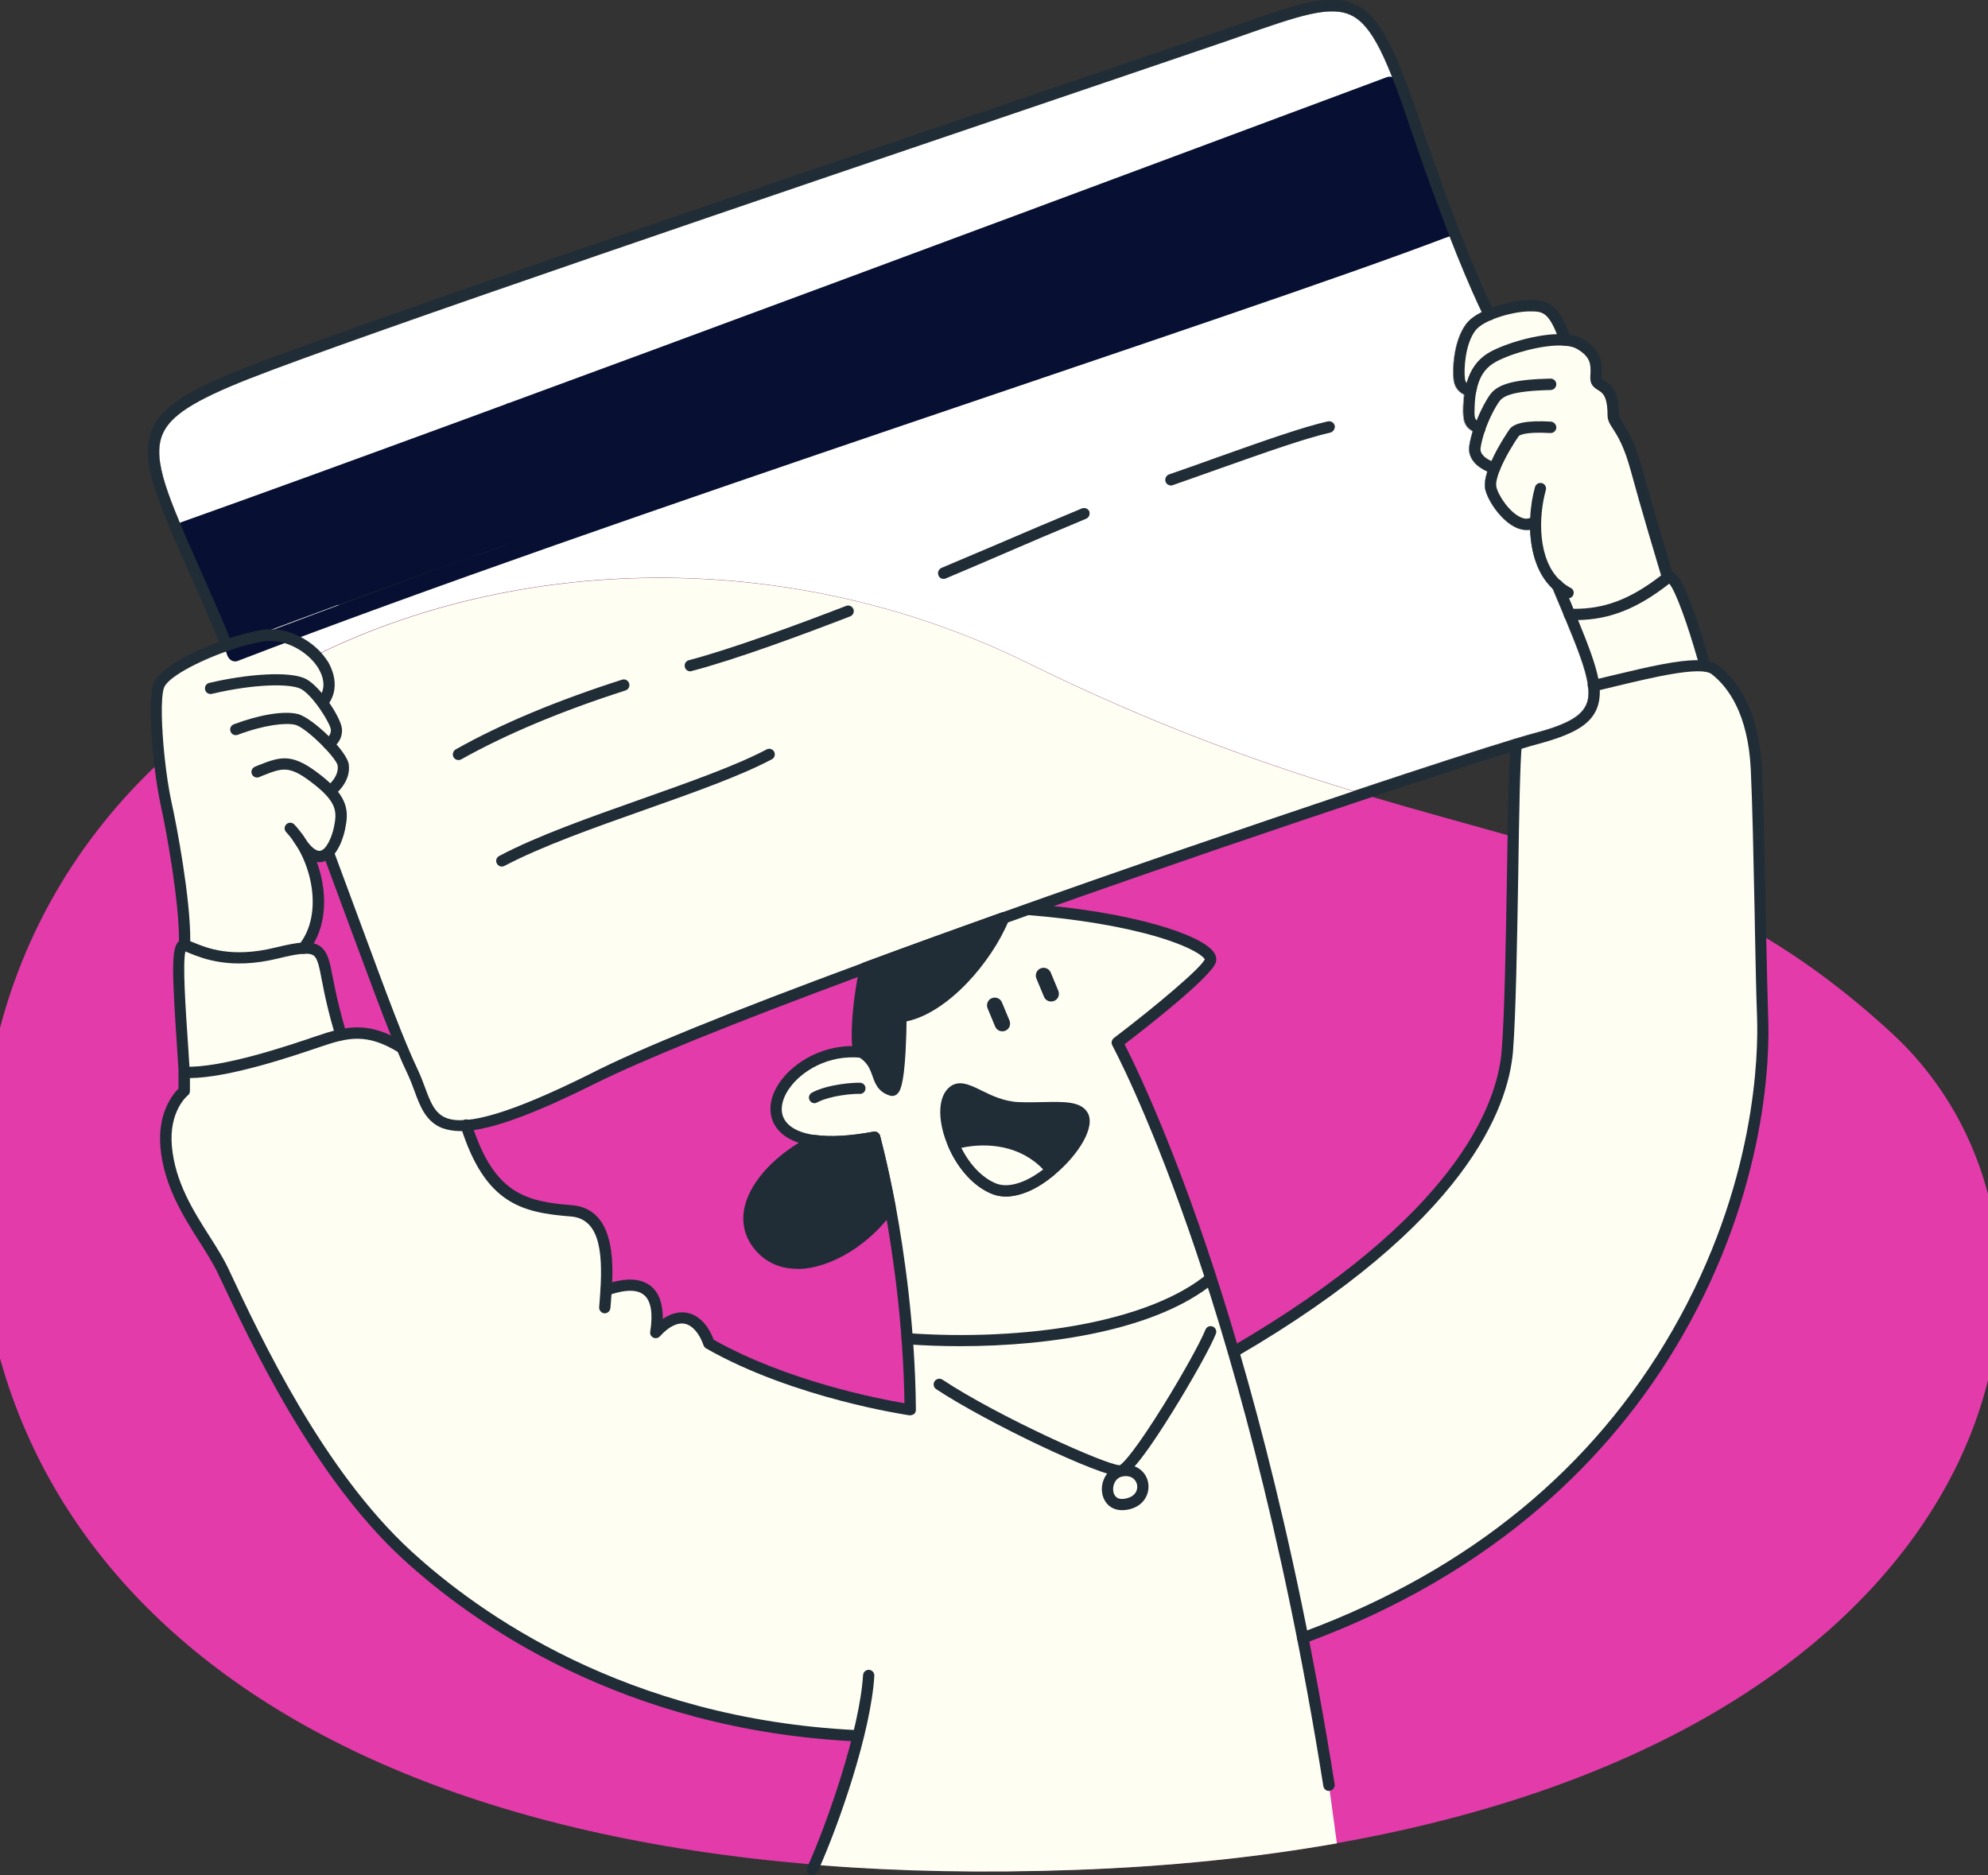 <svg width="371" height="350" viewBox="0 0 371 350" fill="none" xmlns="http://www.w3.org/2000/svg">
<rect x="0" y="0" width="371" height="350" fill="#333333" stroke="none"/>
<g clip-path="url(#clip0_456_5313)">
<path d="M249.487 343.986C234.695 346.602 218.459 348.316 200.63 348.947C183.673 349.549 167.828 349.218 153.095 348.075C152.735 348.045 152.344 348.015 151.983 347.985C151.622 347.955 151.231 347.925 150.87 347.895C32.32 337.793 -15.125 273.121 -1.835 200.09C2.344 177.119 13.378 157.967 28.802 143.175C29.103 142.874 29.433 142.573 29.734 142.273C30.035 141.972 30.365 141.671 30.696 141.371C36.168 136.38 42.151 131.9 48.525 127.991C49.758 127.24 50.991 126.488 52.284 125.796C54.118 124.774 55.952 123.782 57.846 122.82C58.507 122.489 59.169 122.158 59.83 121.858C98.555 103.187 148.706 102.525 191.881 123.782C215.392 135.358 235.146 142.363 252.554 147.655C253.156 147.835 253.727 148.015 254.298 148.196C254.869 148.376 255.471 148.557 256.042 148.707C265.032 151.383 273.39 153.608 281.297 155.863C281.658 155.953 281.989 156.073 282.35 156.163C282.711 156.254 283.041 156.374 283.402 156.464C299.187 160.974 313.318 165.634 327.449 173.782C327.81 173.993 328.171 174.203 328.531 174.413C328.892 174.624 329.253 174.834 329.584 175.045C337.281 179.675 345.008 185.418 353.005 192.784C394.527 230.938 377.569 321.287 249.487 343.986Z" fill="#E33BA9"/>
<path d="M167.106 224.925C165.633 216.957 164.25 211.966 164.25 211.906C164.099 211.365 163.588 211.034 163.047 211.155C158.718 211.966 155.049 212.177 152.193 211.786C151.983 211.756 151.772 211.786 151.592 211.876C151.201 212.087 150.78 212.297 150.389 212.508C150.9 212.628 151.472 212.748 152.043 212.808C154.839 213.199 158.507 213.049 163.227 212.177C163.227 212.177 163.288 212.447 163.438 212.959C163.468 213.019 163.468 213.109 163.498 213.169C163.558 213.349 163.588 213.59 163.678 213.831C163.709 213.981 163.739 214.131 163.799 214.312C163.829 214.432 163.859 214.552 163.889 214.672C164.43 216.897 165.242 220.475 166.114 225.105C166.204 225.556 166.294 226.037 166.384 226.549C167.467 232.622 168.579 240.259 169.271 248.767C169.331 248.767 169.361 248.767 169.421 248.767C169.722 248.797 170.022 248.797 170.323 248.828C169.511 239.357 168.218 231.028 167.106 224.925ZM328.982 189.748C328.832 185.959 328.712 180.457 328.591 174.444C328.351 163.38 328.14 150.601 327.78 143.506C327.238 132.592 323.119 127.39 320.113 125.015C319.872 124.835 319.571 124.684 319.241 124.564C318.94 124.474 318.609 124.384 318.218 124.354V124.263C318.218 124.263 318.128 123.903 317.948 123.271C317.046 120.114 314.19 110.373 312.205 108.178C311.844 107.757 311.484 107.637 311.213 107.847C311.213 107.847 311.093 107.487 310.912 106.825C309.98 103.698 307.124 94.137 305.35 87.673C303.215 79.856 301.021 79.194 301.021 77.481C301.021 70.896 297.804 72.7 297.804 70.595C297.804 68.491 298.345 66.296 294.737 64.191C294.286 63.921 293.745 63.74 293.143 63.62C292.813 63.56 292.452 63.5 292.091 63.47C291.941 63.079 291.82 62.718 291.7 62.387C289.806 57.517 288.363 57.066 285.446 57.066C283.733 57.066 281.207 57.517 278.952 58.328C278.621 58.449 278.291 58.569 277.96 58.719C277.84 58.509 277.689 58.208 277.509 57.787C275.855 54.39 271.165 44.017 264.25 23.572C254.599 -4.901 252.945 -1.684 225.585 7.697C196.571 17.649 72.037 59.501 46.06 69.754C20.293 79.886 26.908 83.614 41.971 119.543C42.121 119.874 42.241 120.205 42.392 120.505C42.061 120.625 41.73 120.746 41.399 120.866C35.837 122.88 30.425 125.797 29.613 128.082C28.832 130.277 29.133 136.621 29.764 142.333C30.095 145.31 30.546 148.106 30.966 150.09C32.169 155.532 34.424 168.1 34.424 175.406C34.424 175.767 34.424 176.128 34.394 176.458C34.063 176.398 33.823 176.669 33.672 177.21C32.921 179.796 33.642 188.575 34.334 199.098C34.364 199.459 34.394 199.79 34.394 200.15V203.638C34.394 203.638 30.365 206.855 31.027 214.101C31.929 223.993 38.724 231.058 41.58 237.132C47.773 250.271 59.349 275.015 75.975 290.289C92.512 305.502 120.473 321.918 159.048 323.963C159.259 323.993 159.469 323.993 159.68 323.993L160.101 324.083C160.04 324.384 159.95 324.714 159.86 325.015C157.695 333.434 154.388 342.454 151.983 348.016C152.344 348.046 152.734 348.076 153.095 348.106C167.858 349.279 183.703 349.579 200.63 348.978C218.429 348.346 234.695 346.633 249.487 344.017L248.164 334.276L248.014 333.223C246.541 323.933 244.977 315.123 243.324 306.795C243.264 306.434 243.203 306.104 243.113 305.773C243.444 305.653 243.775 305.532 244.105 305.412C314.19 279.134 330.065 218.551 328.982 189.748ZM282.981 138.936C282.951 139.266 282.921 139.627 282.891 140.078C282.68 143.175 282.56 149.158 282.41 156.194C282.169 170.174 281.959 188.304 281.297 196.212C280.185 209.501 268.94 229.615 231.117 251.804C230.816 251.984 230.516 252.165 230.185 252.345C230.095 251.984 229.974 251.654 229.884 251.293C228.681 247.174 227.479 243.265 226.306 239.627C226.186 239.266 226.066 238.906 225.945 238.545C225.825 238.214 225.735 237.883 225.615 237.553C216.204 208.719 208.477 194.618 208.477 194.618C208.477 194.618 225.013 181.99 225.855 179.315C226.607 176.819 214.671 171.828 194.166 169.964C193.414 169.904 192.632 169.844 191.881 169.784L191.85 169.693C192.572 169.423 193.324 169.182 194.045 168.912C215.573 161.305 237.22 153.909 254.298 148.226C266.264 144.257 275.976 141.101 281.838 139.297C282.259 139.146 282.62 139.056 282.981 138.936ZM64.671 192.935C64.34 192.995 63.979 193.055 63.648 193.115C63.648 193.115 63.528 192.754 63.348 192.093C62.867 190.439 61.905 186.951 61.183 183.103C60.461 179.224 60.161 177.36 57.936 177C57.575 176.939 57.154 176.939 56.643 176.939C56.914 176.609 57.184 176.248 57.395 175.887C60.251 171.437 59.86 165.364 57.816 160.343C57.365 159.26 56.853 158.238 56.282 157.306C57.154 158.539 57.966 159.26 58.657 159.591C59.319 159.892 59.89 159.892 60.401 159.681C60.732 159.561 61.033 159.351 61.303 159.08C61.423 159.441 61.574 159.772 61.694 160.132C67.377 175.376 71.225 186.2 74.382 193.897C74.593 194.438 74.803 194.949 75.013 195.46L74.983 195.49C74.502 195.19 74.021 194.919 73.54 194.678C70.113 192.874 67.377 192.544 64.671 192.935ZM122.368 248.677C123.54 241.371 120.534 238.515 114.16 240.409C113.799 240.499 113.438 240.619 113.077 240.77C113.107 240.409 113.137 240.018 113.137 239.627C113.408 234.035 112.987 226.518 106.613 226.007C98.405 225.346 91.76 224.203 87.28 210.974C87.16 210.644 87.07 210.343 86.95 209.982V209.952C87.28 209.922 87.641 209.892 88.002 209.832C92.542 209.23 99.517 206.705 110.552 201.233C120.383 196.362 138.844 189.056 160.251 181.089C160.642 180.938 161.033 180.788 161.424 180.668C165.573 179.134 169.842 177.571 174.141 176.007C175.224 175.616 176.306 175.226 177.389 174.835C178.471 174.444 179.553 174.053 180.666 173.662C182.861 172.88 185.055 172.099 187.25 171.317C187.07 171.768 186.859 172.189 186.649 172.64C185.326 175.496 183.492 178.292 181.417 180.788C180.726 181.63 179.974 182.441 179.223 183.193C177.359 185.087 175.344 186.681 173.36 187.823C173.179 187.944 172.999 188.034 172.788 188.154C172.668 188.214 172.548 188.274 172.428 188.334C171.977 188.575 171.496 188.785 171.045 188.966C170.804 189.056 170.594 189.146 170.353 189.236C169.541 189.507 168.76 189.687 168.008 189.808C168.008 189.808 168.008 194.408 167.677 198.286C167.677 198.467 167.647 198.677 167.617 198.858C167.587 199.279 167.527 199.699 167.497 200.09C167.467 200.241 167.467 200.421 167.437 200.571C167.437 200.601 167.437 200.631 167.437 200.631C167.407 200.782 167.407 200.932 167.377 201.082C167.347 201.293 167.316 201.473 167.286 201.654C167.256 201.774 167.226 201.894 167.226 201.984C167.226 202.015 167.196 202.045 167.196 202.075C167.166 202.255 167.106 202.405 167.076 202.526C166.926 203.067 166.715 203.398 166.505 203.458C166.445 203.458 166.414 203.458 166.354 203.458C165.482 203.217 164.941 202.766 164.55 202.225C164.43 202.075 164.34 201.894 164.25 201.684C164.22 201.654 164.22 201.624 164.19 201.564C164.129 201.443 164.069 201.323 164.039 201.203V201.173C164.009 201.113 163.979 201.022 163.949 200.962C163.919 200.872 163.889 200.782 163.829 200.692C163.799 200.631 163.769 200.541 163.739 200.481C163.678 200.331 163.648 200.18 163.588 200.03C163.528 199.91 163.498 199.76 163.438 199.639C163.288 199.248 163.077 198.828 162.837 198.437C162.807 198.407 162.776 198.346 162.746 198.316C162.716 198.256 162.686 198.226 162.656 198.166C162.596 198.076 162.536 197.986 162.476 197.895C162.446 197.865 162.416 197.805 162.386 197.775C162.325 197.685 162.235 197.595 162.175 197.535C162.145 197.475 162.085 197.444 162.055 197.414C162.025 197.384 161.965 197.324 161.935 197.294C161.874 197.264 161.844 197.204 161.814 197.174C161.754 197.144 161.724 197.084 161.664 197.054C161.604 197.024 161.574 196.963 161.514 196.933C161.454 196.903 161.424 196.843 161.363 196.813C161.303 196.783 161.243 196.723 161.183 196.693C161.123 196.663 161.063 196.603 161.003 196.573C160.942 196.542 160.882 196.512 160.822 196.452C160.762 196.422 160.702 196.392 160.642 196.332C160.612 196.302 160.582 196.302 160.552 196.272C160.101 196.242 159.68 196.212 159.229 196.212C146.932 196.152 138.814 209.711 150.359 212.538C150.87 212.658 151.442 212.778 152.013 212.838C154.809 213.229 158.477 213.079 163.197 212.207C163.197 212.207 163.258 212.478 163.408 212.989C163.438 213.049 163.438 213.139 163.468 213.199C163.528 213.38 163.558 213.62 163.648 213.861C163.678 214.011 163.709 214.161 163.769 214.342C163.799 214.462 163.829 214.582 163.859 214.702C164.4 216.927 165.212 220.505 166.084 225.135C166.174 225.586 166.264 226.067 166.354 226.579C167.437 232.652 168.549 240.289 169.241 248.797C169.271 249.128 169.301 249.489 169.331 249.85C169.361 250.211 169.391 250.541 169.391 250.902C169.662 254.811 169.842 258.9 169.872 263.079C169.872 263.079 148.736 260.102 132.35 250.722C130.606 245.851 126.727 243.897 122.368 248.677ZM37.1 105.713C31.448 92.935 28.351 85.899 30.305 81.149C31.748 77.601 36.138 74.775 46.42 70.746C66.895 62.688 148.074 35.147 196.571 18.701C209.529 14.312 219.782 10.824 225.915 8.719C227.99 7.998 229.884 7.336 231.748 6.705C242.362 2.947 248.194 0.902 252.163 2.856C256.162 4.811 258.928 11.215 263.227 23.933C270.173 44.408 274.893 54.841 276.547 58.238C275.314 58.87 274.232 59.621 273.57 60.523C271.225 63.71 271.015 68.942 271.285 71.016C271.466 72.49 272.368 73.301 273.209 73.662C273.119 74.324 273.059 75.075 273.029 75.887C272.939 78.563 273.27 79.555 274.833 80.547C274.532 81.509 274.322 82.442 274.202 83.283C273.871 85.568 275.585 87.162 277.569 88.004C277.178 89.206 276.998 90.379 277.178 91.281C277.629 93.416 280.245 97.384 283.161 98.557C283.733 98.797 284.304 98.918 284.875 98.918C285.116 98.918 285.356 98.888 285.597 98.858C285.747 102.917 286.89 107.096 289.746 109.832C290.167 110.884 290.618 111.876 291.009 112.838C291.339 113.62 291.64 114.342 291.941 115.063C294.346 120.866 296 125.015 296.36 128.022C296.36 128.052 296.36 128.082 296.39 128.142C296.571 129.585 296.421 130.758 295.939 131.75C294.917 133.855 292.121 135.328 286.318 136.891C285.446 137.132 284.244 137.463 282.68 137.944C276.727 139.748 265.964 143.205 252.584 147.685C235.176 142.393 215.392 135.388 191.911 123.812C148.736 102.526 98.555 103.217 59.86 121.888C57.304 119.122 53.035 116.987 48.736 117.739C47.022 118.04 45.037 118.551 42.963 119.212C40.798 114.071 38.844 109.651 37.1 105.713ZM218.519 90.589C218.639 90.589 218.76 90.559 218.88 90.529C222.007 89.447 224.893 88.395 227.719 87.402C236.559 84.275 243.504 81.78 248.255 80.728C248.826 80.607 249.187 80.036 249.036 79.465C248.916 78.894 248.345 78.533 247.773 78.683C242.933 79.796 235.897 82.291 226.998 85.448C224.202 86.44 221.285 87.493 218.158 88.575C217.617 88.755 217.316 89.357 217.497 89.928C217.677 90.319 218.098 90.589 218.519 90.589ZM176.066 107.998C176.186 107.998 176.336 107.968 176.457 107.907C179.463 106.645 183.071 105.111 186.89 103.458C191.76 101.383 197.262 99.008 202.614 96.783C203.155 96.573 203.396 95.941 203.185 95.4C202.975 94.859 202.344 94.618 201.802 94.829C196.421 97.054 190.918 99.429 186.048 101.503C182.229 103.127 178.621 104.69 175.615 105.923C175.074 106.134 174.833 106.765 175.043 107.306C175.254 107.757 175.645 107.998 176.066 107.998ZM54.238 97.324C55.621 100.962 57.725 106.073 59.139 108.9C61.123 112.808 62.506 114.191 64.52 114.191C65.753 114.191 67.196 113.68 69.181 112.929C69.451 112.808 69.752 112.718 70.052 112.598C71.526 112.057 73.27 111.365 75.224 110.553C79.283 108.9 84.244 106.765 89.355 104.54C89.355 104.54 89.355 104.54 89.385 104.54C91.189 103.758 93.023 102.947 94.827 102.165C99.487 100.12 102.073 98.858 103.306 97.625C104.899 96.031 104.358 94.438 103.817 92.904C103.516 92.002 102.734 89.838 101.532 86.801C100.72 84.757 99.728 82.351 98.525 79.675C98.285 79.104 98.014 78.533 97.743 77.962C94.496 70.926 91.49 72.039 84.875 74.474L84.334 74.684C82.71 75.286 80.576 76.067 78.2 76.969C78.17 76.969 78.14 76.999 78.11 76.999C73.36 78.803 67.557 81.058 62.416 83.313C61.003 83.915 59.65 84.546 58.387 85.147C56.853 85.869 52.674 87.883 52.674 91.912C52.674 92.574 52.794 93.295 53.035 94.077C53.276 94.829 53.697 95.971 54.238 97.324ZM58.838 86.079C58.898 86.049 58.928 86.019 58.988 86.019C59.409 85.809 59.83 85.629 60.281 85.418C60.792 85.177 61.333 84.937 61.844 84.696C61.995 84.636 62.145 84.576 62.295 84.516C62.476 84.456 62.626 84.366 62.806 84.275C63.227 84.095 63.618 83.915 64.039 83.734C68.489 81.81 73.33 79.916 77.479 78.322C77.809 78.202 78.14 78.082 78.471 77.962C78.802 77.841 79.162 77.691 79.493 77.571C81.117 76.969 82.59 76.398 83.823 75.947C84.063 75.857 84.304 75.767 84.544 75.677C84.785 75.586 84.995 75.526 85.206 75.436C89.986 73.662 92.392 72.79 94.406 74.684C94.466 74.715 94.496 74.775 94.556 74.835C95.308 75.586 96 76.729 96.751 78.353C96.871 78.593 96.992 78.864 97.082 79.104C97.232 79.435 97.383 79.736 97.533 80.066C97.683 80.397 97.834 80.698 97.954 81.028C98.104 81.329 98.225 81.63 98.345 81.93C98.826 83.013 99.247 84.035 99.668 85.057C99.788 85.328 99.908 85.629 100.028 85.899C100.058 85.989 100.089 86.079 100.119 86.14C100.149 86.2 100.149 86.26 100.179 86.29C100.299 86.561 100.389 86.831 100.509 87.102C100.63 87.432 100.78 87.763 100.9 88.094C101.682 90.108 102.313 91.852 102.795 93.205C103.276 94.618 103.516 95.52 102.885 96.452C102.855 96.512 102.825 96.543 102.764 96.603C102.283 97.174 101.442 97.775 100.058 98.527C99.968 98.557 99.908 98.617 99.818 98.647C99.547 98.797 99.277 98.948 98.946 99.098C98.826 99.158 98.706 99.218 98.585 99.278C98.405 99.369 98.225 99.459 98.044 99.549C97.894 99.609 97.713 99.699 97.563 99.79C97.323 99.91 97.052 100.03 96.781 100.15C96.661 100.211 96.541 100.271 96.421 100.331C96.27 100.391 96.09 100.481 95.939 100.541C95.759 100.631 95.549 100.722 95.338 100.812C95.037 100.962 94.707 101.082 94.376 101.233C93.143 101.774 91.911 102.315 90.678 102.856C90.407 102.977 90.137 103.097 89.866 103.217C89.535 103.368 89.205 103.488 88.874 103.638C88.543 103.788 88.243 103.909 87.912 104.059C83.642 105.923 79.523 107.667 75.975 109.14C75.585 109.291 75.194 109.471 74.803 109.621C74.472 109.772 74.141 109.892 73.841 110.012C73.089 110.313 72.398 110.613 71.706 110.884C71.375 111.004 71.075 111.125 70.774 111.245C70.473 111.365 70.173 111.485 69.902 111.576C69.812 111.606 69.722 111.636 69.632 111.696C69.181 111.846 68.79 112.027 68.399 112.177C68.158 112.267 67.888 112.357 67.647 112.447C66.926 112.718 66.324 112.929 65.783 113.049C65.603 113.109 65.422 113.139 65.242 113.169C65.152 113.169 65.061 113.199 65.001 113.199C64.851 113.229 64.671 113.229 64.52 113.229C63.739 113.229 63.107 112.959 62.446 112.327C62.325 112.207 62.175 112.057 62.055 111.876C61.965 111.756 61.874 111.666 61.784 111.545C61.423 111.064 61.063 110.463 60.642 109.711C60.431 109.351 60.221 108.93 60.01 108.509C59.62 107.727 59.169 106.765 58.688 105.683C58.537 105.382 58.417 105.051 58.267 104.72C58.116 104.39 57.996 104.089 57.846 103.758C57.425 102.796 57.004 101.774 56.613 100.782C56.493 100.451 56.342 100.12 56.222 99.79C55.981 99.158 55.741 98.557 55.501 97.986C55.38 97.655 55.26 97.324 55.14 96.993C55.11 96.903 55.08 96.843 55.05 96.753C54.959 96.512 54.869 96.242 54.779 96.001C54.719 95.851 54.689 95.731 54.629 95.61C54.388 94.979 54.178 94.408 54.027 93.957C53.997 93.897 53.997 93.867 53.967 93.806C52.764 89.898 55.501 87.673 58.838 86.079Z" fill="#FFFEF2"/>
<path d="M296.361 128.142C296.361 128.112 296.331 128.052 296.331 128.022C295.97 125.015 294.316 120.866 291.911 115.063C291.61 114.342 291.31 113.59 290.979 112.838C290.588 111.876 290.167 110.884 289.716 109.832C286.83 107.096 285.717 102.917 285.567 98.858C285.326 98.918 285.086 98.918 284.845 98.918C284.304 98.918 283.733 98.797 283.132 98.557C280.215 97.384 277.599 93.416 277.148 91.281C276.968 90.379 277.148 89.237 277.539 88.004C275.555 87.132 273.871 85.538 274.172 83.283C274.292 82.412 274.503 81.51 274.803 80.547C273.24 79.585 272.909 78.593 272.999 75.887C273.029 75.045 273.089 74.324 273.18 73.662C272.338 73.271 271.466 72.49 271.255 71.016C270.985 68.972 271.195 63.71 273.54 60.523C274.202 59.621 275.284 58.87 276.517 58.238C274.863 54.841 270.143 44.408 263.198 23.933C258.928 11.185 256.162 4.781 252.163 2.856C248.195 0.932 242.332 2.977 231.749 6.675C229.914 7.306 228.02 7.998 225.916 8.689C219.782 10.794 209.56 14.252 196.571 18.671C148.074 35.117 66.896 62.658 46.421 70.716C36.138 74.775 31.748 77.601 30.305 81.119C28.351 85.899 31.448 92.904 37.1 105.683C38.844 109.621 40.798 114.041 42.933 119.152C44.978 118.491 46.992 117.98 48.706 117.679C53.035 116.927 57.275 119.062 59.83 121.828C98.555 103.157 148.706 102.496 191.881 123.752C215.393 135.328 235.146 142.333 252.554 147.625C265.964 143.145 276.697 139.687 282.651 137.883C284.184 137.402 285.417 137.072 286.289 136.831C292.091 135.298 294.887 133.794 295.91 131.69C296.421 130.758 296.541 129.585 296.361 128.142ZM103.306 97.595C102.073 98.858 99.457 100.12 94.827 102.135C93.023 102.917 91.189 103.728 89.385 104.51H89.355C84.214 106.735 79.283 108.87 75.224 110.523C73.27 111.335 71.526 112.027 70.053 112.568C69.752 112.688 69.451 112.778 69.181 112.899C67.227 113.65 65.753 114.161 64.521 114.161C62.506 114.161 61.123 112.778 59.139 108.87C57.726 106.043 55.621 100.932 54.238 97.294C53.727 95.941 53.306 94.799 53.065 94.047C52.795 93.265 52.705 92.544 52.705 91.882C52.705 87.853 59.508 92.514 61.011 91.792C62.274 91.191 65.087 90.601 66.5 90C71.641 87.745 75.984 85.448 80.735 83.644C80.765 83.644 85.769 87.561 82 82C84.405 81.098 85.335 81.93 86.959 81.329L87.5 81.119C94.084 78.683 94.527 70.896 97.774 77.932C98.044 78.503 98.315 79.074 98.555 79.645C99.758 82.321 100.78 84.727 101.562 86.771C102.765 89.808 103.546 92.003 103.847 92.874C104.328 94.408 104.869 96.001 103.306 97.595ZM202.645 96.813C197.293 99.038 191.761 101.383 186.92 103.488C183.102 105.141 179.494 106.675 176.487 107.938C176.367 107.998 176.216 108.028 176.096 108.028C175.675 108.028 175.284 107.787 175.134 107.366C174.924 106.825 175.164 106.224 175.705 105.983C178.712 104.721 182.32 103.187 186.138 101.564C191.009 99.459 196.541 97.114 201.893 94.889C202.434 94.678 203.035 94.919 203.276 95.46C203.456 96.001 203.186 96.603 202.645 96.813ZM218.519 90.589C218.098 90.589 217.678 90.319 217.527 89.898C217.347 89.357 217.617 88.755 218.189 88.545C221.316 87.463 224.202 86.44 227.028 85.418C235.928 82.261 242.933 79.766 247.804 78.653C248.375 78.533 248.946 78.894 249.067 79.435C249.187 80.006 248.826 80.577 248.285 80.698C243.565 81.78 236.589 84.246 227.75 87.372C224.924 88.365 222.037 89.417 218.91 90.499C218.76 90.589 218.64 90.589 218.519 90.589Z" fill="white"/>
<path d="M270.137 42.431C232.935 56.572 111.995 93.703 41.5 121C37.249 108.478 36.313 106.648 34.364 98.868C85.635 80.699 217.593 31.416 259.421 15.8C263.126 22.201 266.611 30.841 270.137 42.431Z" fill="#071032"/>
<path d="M44.216 123.403C43.922 123.469 43.505 123.452 43.261 123.288C42.92 123.145 42.63 122.772 42.438 122.377L41.512 119.627C37.761 108.416 34.722 106.457 32.912 99.303C32.725 98.468 33.175 97.71 33.84 97.452C87.302 78.463 230.684 24.867 258.799 14.406C259.464 14.147 260.245 14.41 260.605 15.097C264.311 21.497 267.94 30.324 271.513 42.122C271.798 42.935 271.372 43.797 270.609 44.078L269.747 44.38C231.314 59.016 114.267 96.425 44.216 123.403C44.413 123.359 44.315 123.381 44.216 123.403ZM36.264 99.976C38.101 106.795 40.903 108.151 44.489 118.631L44.868 119.86C114.722 92.927 229.555 56.233 268.283 41.531C265.085 31.402 262.007 23.656 258.737 17.816C228.234 29.141 89.997 80.817 36.264 99.976Z" fill="#071032"/>
<path d="M187.611 192.363C186.889 192.664 186.018 192.333 185.717 191.582L184.304 188.184C184.003 187.463 184.334 186.591 185.085 186.29C185.807 185.989 186.679 186.32 186.98 187.072L188.393 190.469C188.693 191.191 188.363 192.063 187.611 192.363Z" fill="#202D37"/>
<path d="M196.721 186.801C196 187.102 195.128 186.771 194.827 186.019L193.414 182.622C193.113 181.9 193.444 181.028 194.196 180.728C194.917 180.427 195.789 180.758 196.09 181.509L197.503 184.907C197.804 185.658 197.473 186.5 196.721 186.801Z" fill="#202D37"/>
<path d="M248.015 334.245C247.504 334.245 247.053 333.884 246.962 333.343C239.295 285.027 228.983 250 221.677 229.104C213.769 206.524 207.636 195.219 207.576 195.099C207.335 194.648 207.455 194.077 207.846 193.746C215.724 187.763 224.112 180.667 224.834 179.044C224.623 178.533 222.669 176.849 216.084 174.865C209.62 172.94 200.991 171.497 191.821 170.776C191.25 170.745 190.799 170.234 190.859 169.633C190.889 169.062 191.4 168.611 192.001 168.671C211.454 170.174 224.323 174.474 226.547 177.751C227.059 178.503 227.028 179.164 226.908 179.585C226.096 182.231 214.461 191.371 209.861 194.889C211.394 197.865 216.896 209.02 223.691 228.382C231.027 249.338 241.37 284.516 249.067 332.982C249.157 333.554 248.766 334.095 248.195 334.185C248.105 334.215 248.075 334.245 248.015 334.245Z" fill="#202D37"/>
<path d="M169.842 264.131C169.782 264.131 169.752 264.131 169.692 264.131C169.481 264.101 148.165 261.004 131.778 251.653C131.568 251.533 131.388 251.323 131.297 251.082C130.516 248.827 129.223 247.354 127.81 247.053C126.427 246.783 124.803 247.564 123.149 249.398C122.849 249.729 122.338 249.849 121.917 249.639C121.496 249.429 121.255 248.978 121.346 248.527C121.887 245.129 121.496 242.754 120.173 241.671C118.549 240.319 115.633 240.98 113.468 241.762C112.927 241.972 112.326 241.671 112.115 241.13C111.935 240.589 112.205 239.988 112.747 239.777C116.655 238.394 119.602 238.484 121.526 240.078C122.999 241.311 123.721 243.355 123.691 246.151C125.555 244.889 127.148 244.798 128.261 245.009C130.365 245.43 132.109 247.204 133.192 250.03C146.932 257.787 164.13 261.094 168.79 261.876C168.579 247.264 166.655 234.005 165.062 225.346C163.979 219.453 162.927 215.213 162.476 213.439C158.327 214.131 154.779 214.311 151.923 213.92C146.812 213.229 144.887 210.944 144.196 209.17C143.234 206.735 143.955 203.788 146.18 201.112C149.006 197.685 154.929 194.167 162.416 195.52C162.987 195.61 163.378 196.181 163.258 196.753C163.168 197.324 162.596 197.715 162.025 197.595C155.471 196.392 150.269 199.459 147.804 202.465C146.12 204.51 145.489 206.735 146.15 208.418C146.872 210.222 148.946 211.425 152.193 211.846C155.05 212.237 158.718 212.026 163.047 211.214C163.588 211.124 164.1 211.455 164.25 211.966C164.25 212.026 165.633 217.017 167.136 224.985C168.79 233.975 170.804 247.865 170.925 263.109C170.925 263.409 170.804 263.71 170.564 263.92C170.323 264.041 170.083 264.131 169.842 264.131Z" fill="#202D37"/>
<path d="M112.867 245.099C112.837 245.099 112.837 245.099 112.807 245.099C112.236 245.069 111.785 244.558 111.815 243.987C111.845 243.536 111.875 243.025 111.935 242.424C112.536 234.697 112.326 227.511 106.553 227.03C97.383 226.308 90.528 224.685 85.988 210.283C85.807 209.742 86.108 209.14 86.679 208.96C87.221 208.78 87.822 209.08 88.002 209.651C92.181 222.82 98.135 224.234 106.733 224.925C115.362 225.617 114.46 237.072 114.039 242.574C114.009 243.145 113.949 243.656 113.919 244.077C113.889 244.648 113.408 245.099 112.867 245.099Z" fill="#202D37"/>
<path d="M159.68 324.985C159.65 324.985 159.65 324.985 159.62 324.985C116.054 322.85 88.063 302.766 75.254 291.01C58.538 275.676 46.962 250.992 40.709 237.733L40.618 237.553C39.776 235.779 38.574 233.884 37.281 231.84C34.154 226.909 30.606 221.317 29.945 214.161C29.374 207.727 32.23 204.239 33.312 203.157V200.12C33.312 199.82 33.432 199.549 33.643 199.369C33.853 199.158 34.124 199.068 34.425 199.068C41.34 199.399 54.148 195.039 58.989 193.385C64.641 191.461 68.82 190.499 75.495 194.618C75.976 194.919 76.156 195.58 75.856 196.061C75.555 196.542 74.894 196.723 74.413 196.422C68.4 192.724 64.882 193.626 59.68 195.4C54.539 197.144 42.873 201.112 35.447 201.203V203.608C35.447 203.939 35.297 204.239 35.056 204.42C34.906 204.54 31.478 207.426 32.08 213.951C32.681 220.595 36.078 225.977 39.085 230.697C40.408 232.772 41.641 234.726 42.543 236.621L42.633 236.801C48.796 249.94 60.282 274.354 76.698 289.447C89.295 301.022 116.836 320.776 159.74 322.88C160.312 322.91 160.763 323.391 160.733 323.993C160.703 324.564 160.252 324.985 159.68 324.985Z" fill="#202D37"/>
<path d="M151.562 350C151.412 350 151.261 349.97 151.141 349.91C150.6 349.669 150.389 349.038 150.63 348.527C154.478 340.048 160.431 322.79 161.063 312.628C161.093 312.057 161.604 311.606 162.175 311.636C162.747 311.666 163.198 312.177 163.167 312.748C162.536 323.301 156.583 340.529 152.554 349.399C152.344 349.76 151.953 350 151.562 350Z" fill="#202D37"/>
<path d="M179.193 251.233C175.705 251.233 172.338 251.113 169.211 250.872C168.639 250.842 168.188 250.331 168.249 249.76C168.279 249.188 168.79 248.737 169.361 248.797C180.185 249.579 191.43 249.068 201.081 247.324C211.694 245.4 220.053 242.093 225.284 237.763C225.735 237.402 226.396 237.463 226.757 237.914C227.118 238.364 227.058 239.026 226.607 239.387C215.964 248.196 196.18 251.233 179.193 251.233Z" fill="#202D37"/>
<path d="M209.079 275.556C205.351 275.556 184.334 265.604 174.713 259.26C174.232 258.93 174.082 258.298 174.413 257.787C174.743 257.306 175.375 257.156 175.886 257.486C186.319 264.402 206.553 273.452 208.959 273.452C209.65 273.121 212.085 270.385 217.197 262.147C220.714 256.464 224.112 250.331 224.954 248.166C225.164 247.625 225.766 247.354 226.307 247.565C226.848 247.775 227.118 248.376 226.908 248.918C226.006 251.263 222.398 257.727 218.73 263.62C211.514 275.225 209.921 275.436 209.259 275.526C209.229 275.556 209.169 275.556 209.079 275.556Z" fill="#202D37"/>
<path d="M209.44 274.504C213.92 273.842 214.822 279.856 210.222 280.728C205.591 281.569 205.652 275.045 209.44 274.504Z" fill="#FFFEF2"/>
<path d="M209.41 281.84C207.847 281.84 206.945 281.088 206.524 280.547C205.592 279.435 205.351 277.691 205.952 276.188C206.524 274.684 207.786 273.662 209.32 273.452C212.146 273.031 213.98 274.805 214.281 276.789C214.611 278.833 213.409 281.209 210.432 281.75C210.041 281.81 209.711 281.84 209.41 281.84ZM209.59 275.526C208.538 275.676 208.087 276.458 207.907 276.939C207.606 277.751 207.696 278.683 208.147 279.224C208.538 279.705 209.169 279.856 210.041 279.675C211.785 279.345 212.387 278.172 212.206 277.12C212.026 276.248 211.274 275.286 209.59 275.526Z" fill="#202D37"/>
<path d="M166.054 225.135C160.011 233.915 147.173 240.018 141.34 232.111C136.62 225.737 143.054 217.348 152.014 212.838C154.81 213.229 158.478 213.079 163.198 212.207C163.228 212.207 164.581 217.108 166.054 225.135Z" fill="#202D37"/>
<path d="M148.796 236.801C145.338 236.801 142.482 235.388 140.498 232.712C138.844 230.487 138.333 227.841 138.994 225.105C140.167 220.265 144.978 215.184 151.562 211.906C151.742 211.816 151.953 211.786 152.163 211.816C155.02 212.207 158.688 211.997 163.017 211.185C163.558 211.095 164.07 211.425 164.22 211.936C164.22 211.997 165.603 216.987 167.106 224.955C167.166 225.226 167.106 225.526 166.926 225.737C162.506 232.171 155.14 236.711 148.976 236.831C148.916 236.801 148.856 236.801 148.796 236.801ZM152.223 213.921C146.421 216.897 142.031 221.467 141.039 225.586C140.528 227.751 140.919 229.736 142.211 231.479C143.805 233.614 146 234.727 148.796 234.727C148.856 234.727 148.916 234.727 148.976 234.727C154.268 234.636 160.943 230.517 164.972 224.895C163.919 219.212 162.897 215.153 162.476 213.41C158.477 214.071 155.02 214.251 152.223 213.921Z" fill="#202D37"/>
<path d="M152.013 205.893C151.623 205.893 151.262 205.682 151.081 205.322C150.811 204.81 151.021 204.179 151.532 203.908C154.629 202.285 159.53 202.014 160.552 202.074C161.124 202.105 161.575 202.616 161.514 203.187C161.484 203.758 160.973 204.209 160.402 204.149C159.38 204.089 155.02 204.42 152.495 205.743C152.344 205.833 152.164 205.893 152.013 205.893Z" fill="#202D37"/>
<path d="M187.311 171.287C183.673 180.066 175.134 188.845 168.099 189.747C168.099 189.747 168.099 203.969 166.385 203.487C162.867 202.465 164.761 198.557 160.432 196.211C159.53 195.73 159.921 187.643 161.454 180.667C169.782 177.601 178.501 174.444 187.311 171.287Z" fill="#202D37"/>
<path d="M166.505 204.54C166.385 204.54 166.234 204.51 166.114 204.48C163.889 203.818 163.318 202.225 162.807 200.782C162.326 199.429 161.845 198.136 159.981 197.113C159.5 196.843 158.688 196.422 159.018 190.77C159.199 187.462 159.74 183.704 160.462 180.397C160.552 180.036 160.792 179.765 161.123 179.645C168.97 176.729 177.659 173.602 186.98 170.264C187.371 170.114 187.822 170.234 188.092 170.535C188.393 170.836 188.453 171.287 188.303 171.678C184.966 179.765 176.818 189.026 169.181 190.619C169.181 191.792 169.121 193.987 169 196.212C168.64 202.736 167.948 203.758 167.347 204.239C167.076 204.45 166.776 204.54 166.505 204.54ZM161.183 195.4C163.558 196.783 164.22 198.587 164.761 200.06C165.182 201.172 165.423 201.834 166.144 202.225C166.715 200.481 167.046 194.678 167.046 189.717C167.046 189.176 167.437 188.755 167.978 188.665C173.721 187.913 181.267 181.028 185.296 173.091C177.088 176.037 169.391 178.833 162.356 181.419C161.063 187.823 160.822 194.107 161.183 195.4Z" fill="#202D37"/>
<path d="M230.215 253.367C229.854 253.367 229.493 253.187 229.313 252.856C229.012 252.345 229.193 251.714 229.704 251.413C271.676 226.999 279.403 206.284 280.245 196.121C280.786 189.447 281.027 175.316 281.237 162.808C281.418 151.684 281.568 142.092 281.929 138.815C281.989 138.244 282.5 137.823 283.071 137.883C283.642 137.943 284.063 138.454 284.003 139.026C283.672 142.213 283.492 152.225 283.342 162.838C283.131 175.346 282.891 189.537 282.35 196.272C281.448 206.855 273.57 228.322 230.726 253.217C230.576 253.337 230.395 253.367 230.215 253.367Z" fill="#202D37"/>
<path d="M313.949 249.338C306.974 261.485 297.984 272.279 287.281 281.479C275.134 291.912 260.672 300.271 244.316 306.374C244.046 306.494 243.775 306.584 243.474 306.675C243.414 306.705 243.354 306.705 243.324 306.735C243.264 306.735 243.204 306.765 243.113 306.765C242.693 306.765 242.272 306.494 242.121 306.073C241.911 305.532 242.211 304.931 242.753 304.72C243.144 304.57 243.534 304.45 243.895 304.299C274.352 292.874 297.323 274.023 312.115 248.286C327.78 221.076 328.141 196.602 327.9 189.777C327.75 185.839 327.629 180.096 327.509 173.782C327.479 172.61 327.479 171.437 327.449 170.265C327.239 160.162 327.028 149.729 326.727 143.536C326.216 133.223 322.488 128.202 319.451 125.827C317.437 124.233 308.177 126.488 302.013 127.961C300.78 128.262 299.608 128.533 298.495 128.803C298.195 128.863 297.894 128.924 297.593 129.014C297.022 129.134 296.451 128.773 296.331 128.202V128.172C296.331 128.142 296.331 128.112 296.3 128.052C296.27 127.541 296.601 127.059 297.112 126.939C297.473 126.849 297.834 126.789 298.195 126.699C299.217 126.458 300.329 126.188 301.472 125.917C307.936 124.354 313.228 123.181 316.776 123.211C317.166 123.211 317.527 123.241 317.888 123.271C318.309 123.301 318.67 123.361 319.031 123.452C319.692 123.602 320.263 123.872 320.714 124.203C324.082 126.849 328.261 132.351 328.802 143.476C329.103 149.699 329.313 160.162 329.524 170.265C329.554 171.888 329.584 173.512 329.614 175.105C329.734 180.878 329.854 186.109 329.975 189.747C330.275 196.693 329.914 221.648 313.949 249.338Z" fill="#202D37"/>
<path d="M196.24 218.37C192.903 221.167 188.784 223.091 185.597 221.858C182.169 220.535 179.464 217.078 177.93 213.5C176.307 209.681 176.006 205.683 177.629 203.969C180.035 201.353 183.643 206.434 190.107 206.705C195.699 206.945 200.66 205.983 202.043 208.058C203.366 210.072 200.359 214.913 196.24 218.37Z" fill="#202D37"/>
<path d="M187.701 223.301C186.83 223.301 185.988 223.151 185.206 222.85C181.869 221.557 178.772 218.22 176.938 213.92C175.014 209.441 174.984 205.231 176.818 203.247C178.622 201.293 180.846 202.375 183.162 203.518C184.996 204.42 187.311 205.562 190.107 205.682C191.7 205.742 193.204 205.712 194.677 205.682C198.525 205.592 201.592 205.532 202.885 207.516C204.659 210.192 201.231 215.544 196.872 219.182C193.685 221.888 190.468 223.301 187.701 223.301ZM179.253 204.269C178.892 204.269 178.622 204.42 178.381 204.66C177.148 205.983 177.359 209.531 178.892 213.079C180.516 216.867 183.162 219.783 185.988 220.866C188.393 221.798 191.971 220.565 195.579 217.558C200.029 213.83 201.893 209.741 201.171 208.659C200.51 207.667 197.714 207.697 194.767 207.787C193.354 207.817 191.73 207.847 190.077 207.787C186.83 207.637 184.304 206.404 182.29 205.412C180.726 204.66 179.854 204.269 179.253 204.269Z" fill="#202D37"/>
<path d="M196.241 218.37C192.904 221.166 188.785 223.091 185.598 221.858C182.17 220.535 179.464 217.077 177.931 213.5C183.884 211.846 191.521 212.658 196.241 218.37Z" fill="#FFFEF2"/>
<path d="M187.702 223.301C186.83 223.301 185.988 223.151 185.207 222.85C181.869 221.557 178.772 218.22 176.938 213.92C176.818 213.65 176.818 213.319 176.968 213.049C177.089 212.778 177.329 212.568 177.63 212.477C183.553 210.794 191.761 211.305 197.022 217.679C197.383 218.13 197.323 218.791 196.872 219.152C193.685 221.888 190.468 223.301 187.702 223.301ZM179.404 214.221C181.027 217.468 183.433 219.904 185.958 220.896C188.183 221.738 191.4 220.776 194.677 218.25C190.438 213.77 184.274 213.169 179.404 214.221Z" fill="#202D37"/>
<path d="M319.211 124.564C319.12 124.895 318.85 125.165 318.489 125.255C318.399 125.286 318.309 125.286 318.218 125.286C317.767 125.286 317.346 124.985 317.196 124.504C317.076 124.053 316.956 123.632 316.835 123.181C315.061 116.927 312.746 110.313 311.514 108.93C305.591 113.56 300.509 115.604 294.466 115.724C293.925 115.724 293.384 115.724 292.843 115.724C292.422 115.724 292.061 115.454 291.911 115.063C291.85 114.943 291.82 114.792 291.82 114.642C291.85 114.071 292.331 113.62 292.903 113.62C293.143 113.62 293.354 113.62 293.564 113.62C299.397 113.68 304.238 111.846 309.95 107.426C310.131 107.276 310.311 107.126 310.521 106.975C310.642 106.885 310.762 106.825 310.852 106.765C311.183 106.614 311.574 106.614 311.935 106.705C312.927 107.035 314.19 108.358 316.715 115.905C317.767 119.032 318.669 122.159 319 123.391C319.09 123.722 319.15 123.933 319.15 123.933C319.301 124.173 319.271 124.353 319.211 124.564Z" fill="#202D37"/>
<path d="M312.206 108.178C312.116 108.479 311.845 108.749 311.514 108.87C311.424 108.9 311.304 108.9 311.214 108.9C310.763 108.9 310.342 108.599 310.221 108.148C310.221 108.118 310.131 107.878 310.011 107.457C309.199 104.751 306.163 94.618 304.359 87.944C303.096 83.253 301.833 81.299 300.991 80.006C300.42 79.134 299.999 78.443 299.999 77.481C299.999 73.873 299.037 73.302 298.255 72.82C297.684 72.46 296.782 71.948 296.782 70.596C296.782 70.325 296.782 70.084 296.812 69.814C296.872 68.04 296.902 66.627 294.256 65.093C293.745 64.793 292.994 64.612 292.092 64.522C287.822 64.161 281.117 66.236 278.652 67.829C276.998 68.882 275.976 70.566 275.525 72.971C275.525 73.001 275.495 73.031 275.495 73.091C275.495 73.121 275.495 73.151 275.465 73.211C275.315 74.023 275.224 74.895 275.194 75.977C275.134 77.571 275.164 78.112 275.615 78.503C275.826 78.713 276.157 78.864 276.638 79.104C277.149 79.375 277.359 80.006 277.089 80.517C276.818 81.028 276.187 81.239 275.675 80.968C275.375 80.818 275.134 80.668 274.894 80.517C273.33 79.555 273 78.563 273.09 75.857C273.12 75.015 273.18 74.294 273.27 73.632C273.3 73.302 273.36 73.001 273.421 72.67C273.511 72.219 273.601 71.798 273.721 71.377C274.413 69.002 275.675 67.198 277.51 66.025C279.885 64.492 285.898 62.478 290.618 62.357C291.009 62.357 291.4 62.357 291.761 62.357C291.941 62.357 292.092 62.388 292.242 62.388C292.482 62.418 292.693 62.448 292.903 62.478C293.866 62.628 294.647 62.868 295.309 63.229C299.067 65.394 298.977 67.859 298.917 69.844C298.917 70.084 298.887 70.325 298.887 70.566C298.887 70.656 298.917 70.686 298.917 70.686C298.947 70.746 299.187 70.896 299.338 70.986C300.751 71.828 302.134 73.001 302.134 77.451C302.134 77.781 302.344 78.112 302.795 78.834C303.637 80.157 305.05 82.351 306.433 87.342C308.237 93.957 311.214 103.879 312.056 106.735C312.206 107.216 312.296 107.487 312.296 107.517C312.296 107.757 312.266 107.968 312.206 108.178Z" fill="#202D37"/>
<path d="M290.438 71.708C290.438 72.279 289.987 72.76 289.415 72.79C282.23 72.94 280.516 73.933 279.824 74.895C279.103 75.857 277.9 78.112 277.118 80.397C276.727 81.539 276.457 82.622 276.307 83.584C276.126 84.816 277.389 85.628 278.351 86.049C278.742 86.23 279.073 86.35 279.223 86.38C279.764 86.56 280.095 87.132 279.914 87.673C279.914 87.673 279.914 87.673 279.914 87.703C279.884 87.763 279.854 87.823 279.824 87.883C279.644 88.214 279.283 88.424 278.892 88.424C278.802 88.424 278.682 88.424 278.592 88.394C278.261 88.274 277.9 88.154 277.569 88.003C275.585 87.132 273.901 85.538 274.202 83.283C274.322 82.411 274.533 81.509 274.833 80.547C274.924 80.276 275.014 79.976 275.104 79.705C275.254 79.284 275.405 78.893 275.555 78.502C276.397 76.368 277.419 74.534 278.111 73.602C279.584 71.617 282.741 70.806 289.355 70.655C289.957 70.655 290.438 71.136 290.438 71.708Z" fill="#202D37"/>
<path d="M290.438 79.826C290.408 80.397 289.897 80.848 289.325 80.818C284.214 80.517 283.432 81.359 283.432 81.389C282.681 82.411 280.907 85.267 279.915 87.703C279.885 87.763 279.854 87.853 279.824 87.913C279.373 89.116 279.103 90.168 279.253 90.86C279.554 92.363 281.719 95.731 283.943 96.603C284.695 96.903 285.236 96.813 285.597 96.632C285.717 96.572 285.808 96.542 285.868 96.482C286.349 96.151 287.01 96.272 287.341 96.753C287.672 97.234 287.551 97.895 287.07 98.226C286.619 98.557 286.108 98.767 285.597 98.857C285.357 98.918 285.116 98.918 284.876 98.918C284.334 98.918 283.763 98.797 283.162 98.557C280.245 97.384 277.63 93.415 277.179 91.281C276.998 90.379 277.179 89.236 277.569 88.004C277.78 87.342 278.051 86.681 278.321 86.049C279.674 83.013 281.689 80.156 281.719 80.096C282.621 78.894 285.146 78.442 289.416 78.683C290.017 78.743 290.468 79.254 290.438 79.826Z" fill="#202D37"/>
<path d="M293.565 111.124C293.385 111.455 293.084 111.636 292.753 111.666C292.693 111.666 292.663 111.666 292.603 111.666C292.453 111.666 292.272 111.636 292.122 111.545C291.19 111.064 290.378 110.493 289.686 109.802C286.8 107.066 285.688 102.886 285.537 98.827C285.507 98.076 285.507 97.354 285.567 96.633C285.658 94.528 285.988 92.544 286.469 90.89C286.62 90.319 287.221 90.018 287.762 90.168C288.333 90.319 288.634 90.92 288.484 91.461C287.101 96.392 286.89 104.42 291.25 108.419C291.28 108.419 291.28 108.449 291.31 108.449C291.851 108.93 292.422 109.351 293.114 109.711C293.655 109.982 293.836 110.613 293.565 111.124Z" fill="#202D37"/>
<path d="M34.394 201.143C33.853 201.143 33.372 200.722 33.342 200.15C33.252 198.557 33.131 196.963 33.041 195.46C32.109 181.54 31.929 176.909 33.342 175.707C33.703 175.406 34.154 175.286 34.635 175.376C35.056 175.466 35.537 175.677 36.168 175.917C38.633 176.939 43.264 178.834 51.352 176.849C55.561 175.827 57.996 175.466 59.62 176.518C61.183 177.541 61.544 179.465 62.145 182.622L62.205 182.893C63.167 188.094 64.641 192.724 64.641 192.784C64.821 193.325 64.52 193.927 63.949 194.107C63.408 194.288 62.807 193.987 62.626 193.416C62.566 193.235 61.123 188.635 60.131 183.283L60.071 183.013C59.59 180.487 59.289 178.804 58.477 178.292C57.515 177.661 55.14 178.082 51.833 178.894C43.053 181.028 37.852 178.894 35.326 177.871C35.056 177.751 34.815 177.661 34.605 177.571C34.063 179.645 34.605 187.944 35.116 195.31C35.206 196.843 35.326 198.407 35.416 200C35.447 200.571 35.026 201.083 34.424 201.113C34.454 201.143 34.424 201.143 34.394 201.143Z" fill="#202D37"/>
<path d="M61.484 131.118C61.393 131.269 61.273 131.419 61.183 131.569C60.822 132.02 60.161 132.111 59.71 131.75C59.259 131.389 59.169 130.728 59.499 130.277C59.77 129.946 59.95 129.615 60.071 129.254C60.792 127.48 60.01 125.707 59.409 124.714C59.018 124.053 58.477 123.391 57.846 122.79C55.651 120.686 52.283 119.182 49.066 119.723C47.112 120.054 44.977 120.625 42.873 121.347C42.752 121.377 42.662 121.407 42.542 121.467C36.769 123.482 31.267 126.458 30.606 128.352C29.944 130.247 30.155 135.929 30.726 141.341C31.057 144.498 31.538 147.595 32.019 149.76C32.981 154.059 35.567 167.739 35.506 175.586C35.506 175.857 35.506 176.128 35.506 176.368C35.476 176.939 35.025 177.39 34.454 177.39H34.424C34.154 177.39 33.913 177.27 33.733 177.09C33.522 176.879 33.372 176.609 33.402 176.278C33.402 176.067 33.402 175.827 33.402 175.586C33.462 168.491 31.147 155.502 29.974 150.15C29.583 148.407 29.163 145.851 28.832 143.085C28.11 137.102 27.749 130.096 28.621 127.601C29.583 124.925 35.236 121.858 40.978 119.753C41.309 119.633 41.64 119.513 41.971 119.393C42.301 119.272 42.632 119.152 42.963 119.062C45.007 118.401 47.022 117.889 48.736 117.589C53.065 116.837 57.304 118.972 59.86 121.738C60.401 122.339 60.852 122.941 61.243 123.542C62.776 126.278 62.867 128.954 61.484 131.118Z" fill="#202D37"/>
<path d="M61.273 139.837C60.882 139.837 60.492 139.597 60.311 139.236C60.071 138.695 60.311 138.094 60.822 137.853C60.912 137.823 61.754 137.342 61.754 136.23C61.724 135.117 58.417 129.795 56.192 128.593C54.268 127.54 47.503 127.601 39.535 129.495C38.964 129.615 38.393 129.284 38.273 128.713C38.152 128.142 38.483 127.57 39.054 127.45C45.759 125.857 54.148 125.105 57.184 126.759C59.89 128.232 63.829 134.155 63.829 136.23C63.859 138.244 62.476 139.417 61.694 139.777C61.574 139.807 61.424 139.837 61.273 139.837Z" fill="#202D37"/>
<path d="M56.614 178.022C56.373 178.022 56.132 177.931 55.952 177.781C55.501 177.42 55.441 176.759 55.802 176.308C60.402 170.655 58.297 160.553 53.396 155.292C53.005 154.871 53.036 154.209 53.456 153.818C53.877 153.427 54.539 153.457 54.93 153.878C60.462 159.771 62.837 171.016 57.455 177.661C57.245 177.901 56.944 178.022 56.614 178.022Z" fill="#202D37"/>
<path d="M61.755 148.557C61.424 148.557 61.123 148.406 60.913 148.136C60.552 147.685 60.642 147.023 61.123 146.662C61.154 146.662 63.288 144.979 63.018 142.904C62.837 141.491 57.125 135.748 55.08 135.267C53.336 134.847 49.337 135.267 44.377 137.132C43.835 137.342 43.234 137.071 43.024 136.53C42.813 135.989 43.084 135.388 43.625 135.177C48.405 133.373 53.005 132.622 55.561 133.253C58.147 133.854 64.761 140.078 65.092 142.694C65.513 146.001 62.507 148.286 62.386 148.406C62.206 148.497 61.965 148.557 61.755 148.557Z" fill="#202D37"/>
<path d="M59.62 160.914C57.996 160.914 56.403 159.621 54.749 156.975C54.449 156.494 54.599 155.833 55.08 155.532C55.561 155.231 56.223 155.382 56.523 155.863C57.756 157.877 58.929 158.93 59.77 158.779C60.853 158.599 61.905 156.374 62.326 154.329C62.867 151.654 62.987 149.85 58.748 146.482C54.058 142.754 52.855 143.235 48.917 144.798L48.345 145.039C47.804 145.249 47.203 144.979 46.992 144.438C46.782 143.896 47.053 143.295 47.594 143.085L48.165 142.844C52.615 141.07 54.659 140.529 60.071 144.829C65.152 148.857 65.062 151.593 64.401 154.75C64.22 155.682 63.108 160.313 60.131 160.854C59.981 160.914 59.8 160.914 59.62 160.914Z" fill="#202D37"/>
<path d="M248.255 80.728C243.534 81.81 236.559 84.275 227.719 87.402C224.893 88.394 222.007 89.447 218.88 90.529C218.76 90.559 218.64 90.589 218.519 90.589C218.098 90.589 217.677 90.319 217.527 89.898C217.347 89.357 217.617 88.755 218.189 88.545C221.315 87.462 224.202 86.44 227.028 85.418C235.928 82.261 242.933 79.766 247.804 78.653C248.375 78.533 248.946 78.894 249.066 79.435C249.157 80.036 248.796 80.607 248.255 80.728Z" fill="#202D37"/>
<path d="M202.645 96.813C197.293 99.038 191.761 101.383 186.92 103.488C183.102 105.141 179.494 106.675 176.487 107.937C176.367 107.998 176.217 108.028 176.096 108.028C175.675 108.028 175.285 107.787 175.134 107.366C174.924 106.825 175.164 106.224 175.706 105.983C178.712 104.72 182.32 103.187 186.139 101.563C191.009 99.459 196.541 97.114 201.893 94.889C202.434 94.678 203.036 94.919 203.276 95.46C203.457 96.001 203.186 96.602 202.645 96.813Z" fill="#202D37"/>
<path d="M128.832 125.286C128.351 125.286 127.93 124.985 127.81 124.504C127.659 123.933 127.99 123.361 128.561 123.211C136.559 121.106 148.946 116.536 157.906 113.079C158.447 112.868 159.048 113.139 159.259 113.68C159.469 114.221 159.199 114.823 158.658 115.033C149.638 118.521 137.19 123.121 129.102 125.225C129.012 125.286 128.922 125.286 128.832 125.286Z" fill="#202D37"/>
<path d="M85.567 141.852C85.206 141.852 84.845 141.672 84.635 141.311C84.364 140.8 84.545 140.168 85.026 139.868C93.504 135.087 103.967 130.728 116.084 126.849C116.625 126.669 117.227 126.969 117.407 127.541C117.587 128.082 117.287 128.683 116.716 128.864C104.719 132.712 94.406 137.042 86.048 141.732C85.928 141.792 85.747 141.852 85.567 141.852Z" fill="#202D37"/>
<path d="M93.655 161.726C93.264 161.726 92.903 161.516 92.723 161.155C92.452 160.644 92.633 160.012 93.174 159.742C100.179 156.013 110.101 152.526 119.692 149.128C128.772 145.911 137.371 142.875 143.054 139.868C143.565 139.597 144.196 139.778 144.467 140.289C144.737 140.8 144.557 141.431 144.046 141.702C138.213 144.799 129.554 147.865 120.384 151.113C110.853 154.48 101.021 157.968 94.136 161.606C93.986 161.696 93.805 161.726 93.655 161.726Z" fill="#202D37"/>
<path d="M278.441 59.681C277.93 59.952 277.299 59.741 277.028 59.23C276.908 59.02 276.757 58.689 276.547 58.268C274.893 54.871 270.173 44.438 263.228 23.963C258.928 11.184 256.162 4.78 252.163 2.856C248.195 0.932 242.332 2.976 231.748 6.675C229.914 7.306 228.02 7.997 225.916 8.689C219.782 10.794 209.56 14.251 196.571 18.671C148.074 35.117 66.896 62.658 46.421 70.716C36.138 74.774 31.748 77.601 30.305 81.118C28.351 85.899 31.448 92.904 37.1 105.682C38.844 109.621 40.798 114.041 42.933 119.152C43.053 119.453 43.173 119.753 43.324 120.054C43.534 120.565 43.324 121.136 42.843 121.377C42.813 121.407 42.783 121.407 42.753 121.437C42.662 121.467 42.602 121.497 42.512 121.497C42.452 121.497 42.392 121.497 42.332 121.497C41.911 121.497 41.52 121.257 41.37 120.836C41.37 120.806 41.37 120.806 41.34 120.776C41.189 120.445 41.069 120.114 40.919 119.813C38.814 114.792 36.86 110.403 35.146 106.494C29.283 93.205 26.036 85.869 28.321 80.276C30.275 75.526 36.138 72.429 45.609 68.701C66.144 60.613 147.353 33.073 195.88 16.627C208.838 12.237 219.091 8.749 225.194 6.645C227.269 5.923 229.163 5.261 230.997 4.63C242.151 0.721 248.285 -1.413 253.035 0.902C257.726 3.187 260.582 9.621 265.182 23.211C272.157 43.806 276.878 54.119 278.441 57.366C278.622 57.757 278.772 58.028 278.862 58.208C278.892 58.238 278.892 58.268 278.892 58.298C279.163 58.839 278.922 59.411 278.441 59.681Z" fill="#202D37"/>
<path d="M293.114 63.62C293.054 63.98 292.813 64.341 292.423 64.462C292.272 64.522 292.122 64.522 292.002 64.522C291.611 64.492 291.25 64.221 291.1 63.83C290.919 63.289 290.739 62.808 290.558 62.387C288.845 58.118 287.702 58.118 285.447 58.118C282.441 58.118 276.818 59.651 275.285 61.756C273.451 64.251 273.15 68.821 273.391 70.715C273.421 71.016 273.541 71.257 273.661 71.407C273.932 71.738 274.323 71.828 274.473 71.828C275.044 71.858 275.495 72.369 275.465 72.94V72.97C275.465 73.03 275.435 73.121 275.435 73.181C275.315 73.632 274.894 73.932 274.413 73.932C274.383 73.932 274.383 73.932 274.353 73.932C274.052 73.902 273.631 73.842 273.24 73.632C272.399 73.241 271.527 72.459 271.316 70.986C271.046 68.941 271.256 63.68 273.601 60.493C274.263 59.591 275.345 58.839 276.578 58.208C276.878 58.057 277.209 57.907 277.54 57.757C277.871 57.606 278.201 57.486 278.532 57.366C281.028 56.464 283.794 56.013 285.477 55.983H285.537C289.115 55.983 290.859 57.005 292.904 62.447C292.964 62.658 293.054 62.868 293.144 63.048C293.144 63.289 293.144 63.469 293.114 63.62Z" fill="#202D37"/>
<path d="M297.804 132.682C296.451 135.418 293.385 137.162 286.83 138.906C286.109 139.086 285.147 139.387 283.944 139.747C283.613 139.838 283.252 139.958 282.861 140.078C282.531 140.198 282.17 140.289 281.779 140.409C276.127 142.153 267.107 145.069 256.073 148.737C239.326 154.299 217.949 161.575 196.542 169.152C195.76 169.423 194.978 169.693 194.196 169.994C193.385 170.265 192.603 170.565 191.791 170.836C190.558 171.287 189.326 171.708 188.093 172.159C187.943 172.219 187.792 172.249 187.672 172.309C187.371 172.429 187.041 172.519 186.74 172.64C185.898 172.94 185.056 173.241 184.214 173.542C183.042 173.963 181.899 174.384 180.757 174.774C179.765 175.135 178.772 175.496 177.78 175.857C172.368 177.811 167.227 179.705 162.386 181.479C162.206 181.539 162.026 181.599 161.845 181.69C161.635 181.75 161.424 181.84 161.244 181.93C160.853 182.08 160.462 182.201 160.071 182.351C136.379 191.13 119.903 197.835 111.064 202.225C100.691 207.396 93.415 210.192 88.364 210.914C88.003 210.974 87.642 211.004 87.311 211.034C86.92 211.064 86.56 211.094 86.229 211.094C86.139 211.094 86.049 211.094 85.958 211.094C84.635 211.094 83.493 210.884 82.501 210.523C79.464 209.32 78.382 206.434 77.359 203.638C76.999 202.646 76.608 201.623 76.157 200.631C75.525 199.338 74.894 197.895 74.233 196.332C74.022 195.821 73.781 195.28 73.571 194.768C73.361 194.287 73.18 193.806 72.97 193.295C70.985 188.334 68.7 182.111 65.754 174.203C64.281 170.204 62.627 165.725 60.793 160.794C60.673 160.463 60.552 160.132 60.432 159.801C60.402 159.711 60.372 159.651 60.342 159.561C60.192 159.17 60.282 158.749 60.552 158.479C60.583 158.449 60.583 158.449 60.612 158.418C60.703 158.328 60.823 158.268 60.943 158.208C61.484 157.998 62.086 158.268 62.296 158.839C62.356 159.05 62.447 159.23 62.507 159.441C64.431 164.612 66.175 169.332 67.708 173.482C72.278 185.839 75.285 193.987 78.021 199.759C78.532 200.842 78.923 201.894 79.314 202.946C80.306 205.622 81.088 207.757 83.252 208.629C87.161 210.192 95.73 207.577 110.131 200.421C119.242 195.731 136.409 188.815 161.124 179.675C168.971 176.759 177.66 173.602 186.981 170.295C210.071 162.056 233.914 153.909 252.585 147.655C265.994 143.175 276.728 139.717 282.681 137.913C284.214 137.432 285.447 137.102 286.319 136.861C292.122 135.328 294.918 133.824 295.94 131.72C296.421 130.758 296.542 129.585 296.391 128.112C296.391 128.082 296.391 128.052 296.361 127.992C296 124.985 294.347 120.836 291.941 115.033C291.641 114.311 291.34 113.56 291.009 112.808C290.619 111.846 290.198 110.854 289.747 109.801C289.717 109.741 289.687 109.651 289.656 109.591C289.446 109.05 289.687 108.449 290.228 108.208C290.589 108.058 291.009 108.118 291.31 108.388C291.34 108.388 291.34 108.418 291.37 108.418C291.46 108.509 291.551 108.629 291.611 108.779C292.032 109.771 292.423 110.734 292.813 111.636C292.874 111.756 292.904 111.876 292.964 111.996C293.204 112.538 293.415 113.079 293.625 113.62C293.926 114.341 294.227 115.033 294.497 115.725C296.361 120.265 297.714 123.812 298.285 126.669C298.436 127.42 298.526 128.112 298.556 128.773C298.586 130.246 298.376 131.539 297.804 132.682Z" fill="#202D37"/>
</g>
<defs>
<clipPath id="clip0_456_5313">
<rect width="377.21" height="350" fill="white" transform="translate(-4)"/>
</clipPath>
</defs>
</svg>
